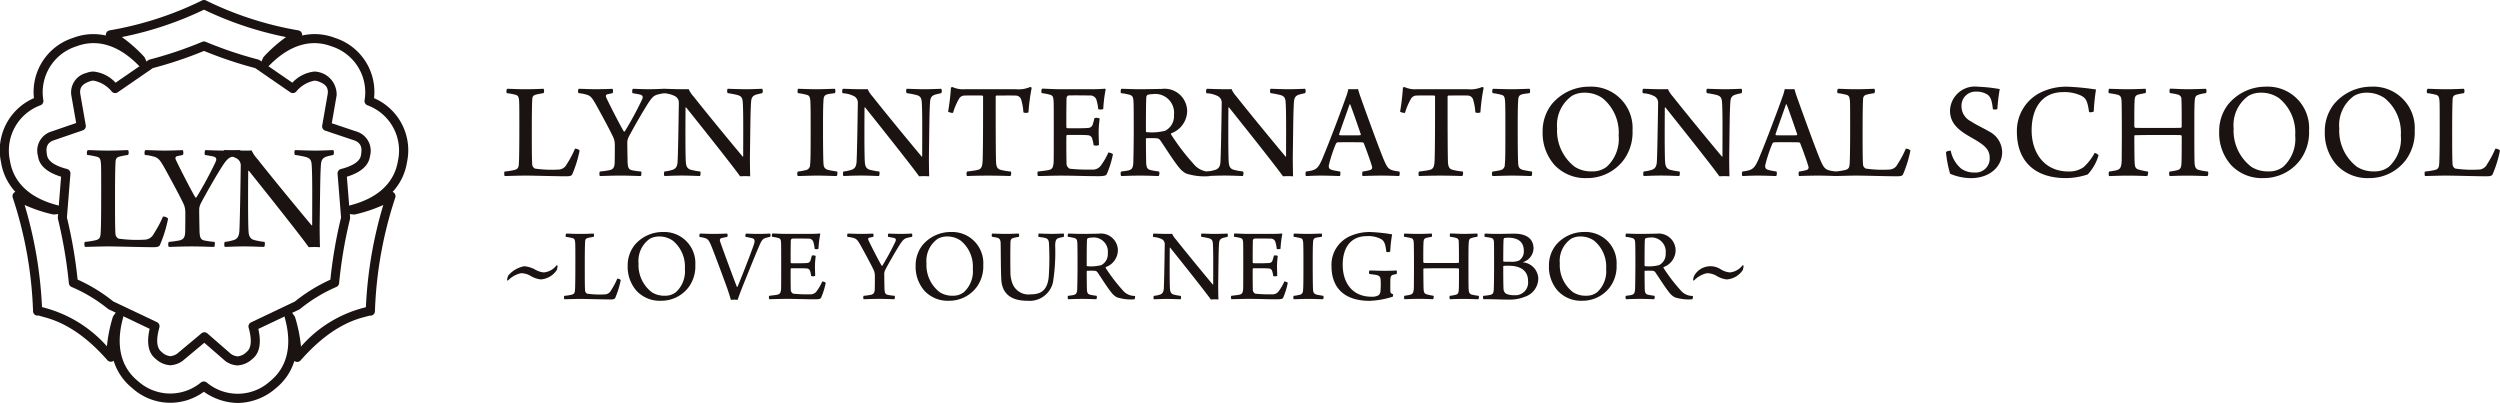 <svg xmlns="http://www.w3.org/2000/svg" xmlns:xlink="http://www.w3.org/1999/xlink" width="240" height="38.686" viewBox="0 0 240 38.686">
  <defs>
    <clipPath id="clip-path">
      <rect id="Rectangle_216" data-name="Rectangle 216" width="240" height="38.686" fill="none"/>
    </clipPath>
  </defs>
  <g id="Group_197" data-name="Group 197" transform="translate(0 0)">
    <g id="Group_196" data-name="Group 196" transform="translate(0 0)" clip-path="url(#clip-path)">
      <path id="Path_597" data-name="Path 597" d="M22.833,38.686a5.8,5.8,0,0,1-3.263-1.078,5.441,5.441,0,0,1-6.885-.36,5.4,5.4,0,0,1-1.775-2.617.439.439,0,0,1-.6-.053c-2.846-3.251-5.195-3.9-6.2-4.171-.16-.043-.291-.079-.4-.118a.435.435,0,0,1-.537-.422,38.651,38.651,0,0,0-1.951-10.9.437.437,0,0,1,.134-.475.422.422,0,0,1,.122-.072A5.41,5.41,0,0,1,.1,15.577,5.453,5.453,0,0,1,3.258,9.422,5.444,5.444,0,0,1,7.012,3.639a5.416,5.416,0,0,1,3.155-.229.405.405,0,0,1,0-.14.434.434,0,0,1,.344-.353A32.48,32.48,0,0,0,19.368.057a.434.434,0,0,1,.43,0,32.48,32.48,0,0,0,8.855,2.86A.434.434,0,0,1,29,3.269a.405.405,0,0,1,0,.14,5.416,5.416,0,0,1,3.155.229,5.441,5.441,0,0,1,3.754,5.784,5.451,5.451,0,0,1,3.161,6.155,5.41,5.41,0,0,1-1.38,2.847.408.408,0,0,1,.122.072.437.437,0,0,1,.134.475,38.651,38.651,0,0,0-1.951,10.9.435.435,0,0,1-.517.426c-.1.033-.214.063-.354.1-1,.263-3.352.878-6.264,4.2a.439.439,0,0,1-.6.053,5.4,5.4,0,0,1-1.775,2.617,5.684,5.684,0,0,1-3.649,1.419m-3.261-2.061a.432.432,0,0,1,.286.108,4.629,4.629,0,0,0,6.073-.14c1.659-1.354,2.145-3.466,1.4-6.107a.436.436,0,0,1,.776-.368l.163.231a.4.4,0,0,1,.059.118,14.134,14.134,0,0,1,.565,2.8,12,12,0,0,1,6-3.716l.23-.062a40.313,40.313,0,0,1,1.67-9.812,14.184,14.184,0,0,1-2.7.906.447.447,0,0,1-.131.009l-.282-.026a.436.436,0,0,1-.068-.856c2.658-.68,4.244-2.157,4.587-4.27a4.628,4.628,0,0,0-2.916-5.329.435.435,0,0,1-.287-.487,4.625,4.625,0,0,0-3.161-5.17c-2-.761-4.074-.124-5.992,1.837a.436.436,0,0,1-.707-.487l.12-.258a.411.411,0,0,1,.073-.11,14.1,14.1,0,0,1,2.126-1.877A33.176,33.176,0,0,1,19.583.93,33.172,33.172,0,0,1,11.7,3.558a14.054,14.054,0,0,1,2.127,1.877.411.411,0,0,1,.073.11l.12.258a.436.436,0,0,1-.707.487C11.4,4.329,9.324,3.693,7.322,4.453a4.625,4.625,0,0,0-3.161,5.17.437.437,0,0,1-.288.487A4.631,4.631,0,0,0,.957,15.438c.344,2.113,1.93,3.59,4.587,4.27a.436.436,0,0,1-.068.856l-.281.026a.452.452,0,0,1-.133-.009,14.144,14.144,0,0,1-2.7-.906,40.378,40.378,0,0,1,1.669,9.8c.083.026.2.059.306.088a12.179,12.179,0,0,1,5.927,3.681,14.143,14.143,0,0,1,.565-2.8.4.4,0,0,1,.059-.118l.163-.231a.436.436,0,0,1,.776.368c-.74,2.641-.254,4.753,1.4,6.107a4.624,4.624,0,0,0,6.057.152.435.435,0,0,1,.279-.1" transform="translate(0 0)" fill="#1a1311"/>
      <path id="Path_598" data-name="Path 598" d="M22.539,34.767a2.181,2.181,0,0,1-1.186-.419l-2.026-1.759-2.07,1.729a.257.257,0,0,1-.033.025,2.2,2.2,0,0,1-1.171.405,2.255,2.255,0,0,1-1.379-.6c-.271-.221-1.062-.868-.594-2.9l-3.917-1.862a.383.383,0,0,1-.085-.053,14.593,14.593,0,0,0-3.488-2.1.438.438,0,0,1-.266-.36A44.337,44.337,0,0,0,5.278,20.7a.425.425,0,0,1-.012-.138l.313-3.915c-2-.613-2.16-1.621-2.215-1.966a1.92,1.92,0,0,1,1.13-2.318l2.532-.872L6.561,8.837A1.918,1.918,0,0,1,8,6.687a1.918,1.918,0,0,1,.688-.135,3.339,3.339,0,0,1,2.123,1.071l3.137-2.162a.44.44,0,0,1,.136-.062,37.929,37.929,0,0,0,5.04-1.7.433.433,0,0,1,.341,0,37.881,37.881,0,0,0,5.043,1.7.446.446,0,0,1,.135.062l3.137,2.161A3.342,3.342,0,0,1,29.9,6.552,2.2,2.2,0,0,1,32.03,8.846l-.465,2.668,2.512.843a1.932,1.932,0,0,1,1.154,2.325c-.056.346-.221,1.354-2.218,1.967l.313,3.915a.428.428,0,0,1-.011.139,43.649,43.649,0,0,0-1.047,6.168.436.436,0,0,1-.264.36,14.85,14.85,0,0,0-3.486,2.114.47.47,0,0,1-.086.053l-3.919,1.863c.467,2.035-.325,2.682-.594,2.9a2.258,2.258,0,0,1-1.38.6M19.332,31.58a.436.436,0,0,1,.286.106l2.276,1.98a1.325,1.325,0,0,0,.645.229,1.418,1.418,0,0,0,.829-.406c.176-.143.711-.58.215-2.349a.437.437,0,0,1,.233-.512l4.2-1.995a15.86,15.86,0,0,1,3.413-2.1,44.533,44.533,0,0,1,1.027-5.967l-.336-4.2a.436.436,0,0,1,.326-.457c1.78-.455,1.891-1.136,1.927-1.36.086-.532.11-1.076-.6-1.372l-2.838-.951a.436.436,0,0,1-.29-.488l.527-3.024c.108-.763-.379-1.016-.887-1.209a1.068,1.068,0,0,0-.38-.077A2.969,2.969,0,0,0,28.14,8.489a.437.437,0,0,1-.558.054l-3.37-2.322A38.937,38.937,0,0,1,19.3,4.572a38.975,38.975,0,0,1-4.914,1.649l-3.37,2.322a.436.436,0,0,1-.558-.054A2.971,2.971,0,0,0,8.689,7.423,1.067,1.067,0,0,0,8.31,7.5c-.507.193-.994.444-.889,1.2l.526,3.009a.437.437,0,0,1-.288.487L4.8,13.18c-.69.287-.665.832-.578,1.365.037.224.147.905,1.927,1.36a.436.436,0,0,1,.326.457l-.336,4.2a45.243,45.243,0,0,1,1.026,5.961,15.611,15.611,0,0,1,3.416,2.093l4.2,1.994a.438.438,0,0,1,.233.512c-.5,1.768.039,2.2.215,2.348a1.413,1.413,0,0,0,.828.407,1.348,1.348,0,0,0,.662-.241l2.338-1.955a.435.435,0,0,1,.279-.1" transform="translate(0.286 0.317)" fill="#1a1311"/>
      <path id="Path_599" data-name="Path 599" d="M7.768,13.263c.449,0,.956.046,1.972.046,1.06,0,1.6-.046,1.912-.046a.5.5,0,0,1,0,.463c-.389.06-.6.1-.792.15-.374.089-.4.284-.418.582-.029.553-.045,1.733-.045,3.181,0,1.987,0,3.077.045,3.705a.533.533,0,0,0,.3.418,12.534,12.534,0,0,0,2.464.1,1.01,1.01,0,0,0,.912-.568A10.508,10.508,0,0,0,15,19.642a.663.663,0,0,1,.493.193A12.376,12.376,0,0,1,14.7,22.39c-.06.12-.209.194-.627.194-1,0-3.555-.075-4.332-.075-.732,0-1.942.045-2.225.045-.075-.045-.075-.432-.015-.478a7.523,7.523,0,0,0,1.045-.164c.359-.089.434-.268.463-.582.046-.4.06-2.151.06-3.734s0-2.479-.014-2.867c-.03-.6-.09-.778-.493-.852a6.818,6.818,0,0,0-.837-.15.556.556,0,0,1,.045-.463" transform="translate(0.645 1.147)" fill="#1a1311"/>
      <path id="Path_600" data-name="Path 600" d="M12.835,13.263c.359,0,1.21.046,1.868.046.507,0,1.539-.03,1.732-.046a.5.5,0,0,1,.015.463l-.553.12c-.193.06-.193.21-.1.389.389.837,1.539,3.062,1.853,3.57a.134.134,0,0,0,.1,0,37.782,37.782,0,0,0,1.837-3.391c.12-.269.12-.478-.284-.553l-.732-.135c-.059-.075-.029-.432.046-.463.463.015,1.15.046,1.687.046.748,0,1.12-.03,1.613-.046.089.015.089.418.03.463-.21.046-.419.075-.643.135-.448.1-.657.314-1.075.956-.643,1-1.718,2.9-2.076,3.6a1.421,1.421,0,0,0-.135.524c0,.552.015,1.254.029,2.017.015.671.09.9.478.985a8.918,8.918,0,0,0,.971.134c.045.061.029.434-.045.478-.389,0-1.21-.045-2.122-.045-1.12,0-1.837.045-2.24.045a.66.66,0,0,1,0-.478,9.973,9.973,0,0,0,1.06-.149c.4-.1.508-.343.524-.821.014-.732.014-1.2.014-1.853a2.251,2.251,0,0,0-.12-.717c-.314-.7-1.2-2.331-1.807-3.436-.553-1-.688-1.12-1.255-1.255a4.568,4.568,0,0,0-.7-.12.559.559,0,0,1,.029-.463" transform="translate(1.105 1.147)" fill="#1a1311"/>
      <path id="Path_601" data-name="Path 601" d="M19.806,13.263c.388,0,1.151.046,1.972.046.284,0,.567,0,.673-.015a3.009,3.009,0,0,0,.537.806c1.494,1.9,4.482,5.512,5.228,6.393.015.015.03,0,.045-.029,0-2.062.03-4.646-.045-5.752-.029-.448-.12-.671-.582-.791a9.122,9.122,0,0,0-1.031-.194.559.559,0,0,1,0-.463c.389,0,1.076.046,2.062.046.507,0,1.434-.046,1.628-.046a.5.5,0,0,1,0,.463c-.268.06-.478.1-.671.165-.4.134-.493.388-.524.806-.075,1.15-.075,2.763-.12,5.826,0,.7.015,1.568.03,2.061a8.46,8.46,0,0,0-1.076,0c-.806-1.15-4.78-6.125-5.736-7.32-.03-.029-.075-.014-.075,0-.015,1.554-.029,4.93.03,5.781.029.552.209.777.612.866a6.488,6.488,0,0,0,.927.164.664.664,0,0,1-.03.478c-.389,0-1.06-.045-1.927-.045-.955,0-1.539.045-1.867.045a.66.66,0,0,1,0-.478,4.359,4.359,0,0,0,.821-.164c.343-.1.538-.3.582-.837.046-.806.09-3.151.135-6.289a.774.774,0,0,0-.434-.746,2.866,2.866,0,0,0-1.194-.3.589.589,0,0,1,.029-.478" transform="translate(1.708 1.147)" fill="#1a1311"/>
      <path id="Path_602" data-name="Path 602" d="M44.83,7.847c.4,0,.862.04,1.778.04.955,0,1.44-.04,1.723-.04a.462.462,0,0,1,0,.417c-.351.054-.539.095-.714.135-.337.08-.364.255-.377.525-.027.5-.04,1.561-.04,2.867,0,1.791,0,2.774.04,3.339a.479.479,0,0,0,.269.377,11.321,11.321,0,0,0,2.221.095.912.912,0,0,0,.821-.512,9.537,9.537,0,0,0,.794-1.494.6.6,0,0,1,.444.175,11.214,11.214,0,0,1-.714,2.3c-.053.108-.188.175-.565.175-.9,0-3.2-.067-3.9-.067-.661,0-1.75.041-2.006.041-.067-.041-.067-.391-.014-.431a6.917,6.917,0,0,0,.943-.148c.323-.08.39-.242.416-.526.04-.363.054-1.938.054-3.365s0-2.235-.014-2.585c-.026-.538-.08-.7-.443-.767a5.9,5.9,0,0,0-.754-.135.5.5,0,0,1,.04-.417" transform="translate(3.854 0.678)" fill="#1a1311"/>
      <path id="Path_603" data-name="Path 603" d="M51.134,7.847c.323,0,1.09.04,1.683.04.457,0,1.386-.027,1.561-.04a.455.455,0,0,1,.013.417l-.5.108c-.175.054-.175.189-.095.35.35.754,1.386,2.76,1.669,3.218a.119.119,0,0,0,.095,0,33.976,33.976,0,0,0,1.656-3.056c.108-.242.108-.43-.255-.5l-.66-.122c-.054-.067-.027-.39.04-.417.417.013,1.037.04,1.521.04.673,0,1.009-.027,1.454-.04.08.013.08.377.027.417-.189.04-.377.067-.579.122-.4.093-.592.282-.969.862-.579.9-1.548,2.611-1.871,3.243a1.29,1.29,0,0,0-.122.472c0,.5.014,1.131.027,1.818.013.605.08.807.431.889a8.2,8.2,0,0,0,.875.121c.04.054.027.39-.04.431-.35,0-1.091-.041-1.912-.041-1.009,0-1.656.041-2.019.041a.591.591,0,0,1,0-.431,8.809,8.809,0,0,0,.955-.135c.364-.093.459-.31.472-.74.013-.661.013-1.077.013-1.67A2.025,2.025,0,0,0,54.5,12.6c-.282-.632-1.077-2.1-1.629-3.1-.5-.9-.619-1.009-1.13-1.131a4.093,4.093,0,0,0-.633-.108.5.5,0,0,1,.027-.417" transform="translate(4.419 0.678)" fill="#1a1311"/>
      <path id="Path_604" data-name="Path 604" d="M58.657,7.847c.35,0,1.037.04,1.778.04.255,0,.511,0,.605-.013a2.757,2.757,0,0,0,.485.727c1.346,1.71,4.039,4.968,4.712,5.762.013.013.026,0,.04-.027,0-1.858.027-4.186-.04-5.183-.027-.4-.109-.606-.525-.714a8.463,8.463,0,0,0-.929-.175.5.5,0,0,1,0-.417c.349,0,.969.04,1.857.04.459,0,1.293-.04,1.468-.04a.456.456,0,0,1,0,.417c-.242.054-.431.095-.606.149-.363.121-.444.349-.47.726-.067,1.038-.067,2.49-.109,5.25,0,.633.014,1.414.027,1.858a8.012,8.012,0,0,0-.969,0c-.727-1.037-4.308-5.519-5.17-6.6-.026-.027-.067-.013-.067,0-.013,1.4-.026,4.443.027,5.21.027.5.189.7.552.781a5.934,5.934,0,0,0,.836.148.6.6,0,0,1-.027.431c-.35,0-.956-.041-1.737-.041-.862,0-1.386.041-1.682.041a.591.591,0,0,1,0-.431,3.966,3.966,0,0,0,.74-.148c.31-.095.485-.269.525-.754.04-.727.081-2.84.122-5.667a.7.7,0,0,0-.391-.674,2.594,2.594,0,0,0-1.077-.269.537.537,0,0,1,.027-.43" transform="translate(5.069 0.678)" fill="#1a1311"/>
      <path id="Path_605" data-name="Path 605" d="M70.519,7.847c.283,0,1.09.04,1.776.04.714,0,1.428-.04,1.765-.04a.5.5,0,0,1,0,.417c-.31.04-.553.067-.714.108-.323.095-.377.256-.39.674-.04.565-.04,1.642-.04,2.827,0,1.3.013,2.584.04,3.055.013.4.08.606.483.714.189.04.486.095.836.148a.544.544,0,0,1-.041.431c-.309,0-1.13-.041-1.817-.041-.781,0-1.548.041-1.925.041a.486.486,0,0,1,0-.431,4.991,4.991,0,0,0,.7-.121.525.525,0,0,0,.483-.566c.054-.39.054-1.574.054-3.487,0-1.117,0-1.951-.027-2.585-.04-.35-.067-.538-.35-.605a5.676,5.676,0,0,0-.847-.162.558.558,0,0,1,.013-.417" transform="translate(6.094 0.678)" fill="#1a1311"/>
      <path id="Path_606" data-name="Path 606" d="M74.472,7.847c.35,0,1.037.04,1.778.04.255,0,.511,0,.605-.013a2.757,2.757,0,0,0,.485.727c1.346,1.71,4.039,4.968,4.712,5.762.013.013.026,0,.04-.027,0-1.858.027-4.186-.04-5.183-.027-.4-.109-.606-.525-.714a8.463,8.463,0,0,0-.929-.175.5.5,0,0,1,0-.417c.35,0,.969.04,1.858.04.457,0,1.292-.04,1.467-.04a.456.456,0,0,1,0,.417c-.242.054-.431.095-.605.149-.364.121-.445.349-.472.726-.067,1.038-.067,2.49-.109,5.25,0,.633.014,1.414.027,1.858a8.012,8.012,0,0,0-.969,0c-.727-1.037-4.308-5.519-5.17-6.6-.026-.027-.067-.013-.067,0-.013,1.4-.026,4.443.027,5.21.027.5.189.7.552.781a5.934,5.934,0,0,0,.836.148.6.6,0,0,1-.027.431c-.35,0-.956-.041-1.736-.041-.862,0-1.387.041-1.683.041a.591.591,0,0,1,0-.431,3.966,3.966,0,0,0,.74-.148c.31-.095.485-.269.525-.754.04-.727.081-2.84.122-5.667a.7.7,0,0,0-.391-.674,2.594,2.594,0,0,0-1.077-.269.537.537,0,0,1,.027-.43" transform="translate(6.438 0.678)" fill="#1a1311"/>
      <path id="Path_607" data-name="Path 607" d="M89.752,16.235c-.39-.013-1.2-.04-2.1-.04-1.05,0-1.736.027-2.073.04a.588.588,0,0,1,0-.43c.417-.054.767-.095.982-.149.431-.08.5-.35.526-.982.04-1.184.04-3.81.04-6.058,0-.053-.04-.108-.08-.108-.229-.014-1.131-.014-1.7,0a.623.623,0,0,0-.565.377,6.11,6.11,0,0,0-.538,1.279c-.067.04-.459-.053-.472-.121a21.346,21.346,0,0,0,.269-2.289c0-.027.148-.08.175-.053a2.353,2.353,0,0,0,1.1.2H90.3a2.729,2.729,0,0,0,1.346-.216.226.226,0,0,1,.148.081,19.016,19.016,0,0,0-.31,2.356.606.606,0,0,1-.485,0A5.454,5.454,0,0,0,90.788,8.9a.553.553,0,0,0-.525-.391c-.674-.014-1.535,0-1.858,0a.12.12,0,0,0-.067.108c0,1.993,0,5.681.04,6.368.04.39.135.578.457.66a6.612,6.612,0,0,0,.969.162.528.528,0,0,1-.053.43" transform="translate(7.248 0.665)" fill="#1a1311"/>
      <path id="Path_608" data-name="Path 608" d="M92.1,7.834c.35,0,1.1.055,1.872.055h2.665c.511,0,1.211-.014,1.521-.055.013.014.053.055.053.083a13.122,13.122,0,0,0-.228,1.871A.662.662,0,0,1,97.5,9.8a4.058,4.058,0,0,0-.148-.807.608.608,0,0,0-.661-.5c-.242-.012-1.911-.026-2.059,0-.109.015-.176.189-.176.271-.013.808-.026,2.072-.013,2.774,0,.026.027.093.067.093.592.013,1.548.013,2.047-.026a.474.474,0,0,0,.43-.392,4.764,4.764,0,0,0,.148-.551.7.7,0,0,1,.5.039c-.027.282-.095.809-.095,1.293s.027.888.027,1.253a.674.674,0,0,1-.512.014,2.83,2.83,0,0,0-.122-.58.45.45,0,0,0-.43-.377c-.418-.039-1.454-.026-1.993-.026-.027,0-.067.067-.067.108-.013.714,0,2,.013,2.624a.544.544,0,0,0,.324.513,16.65,16.65,0,0,0,2.086.079.964.964,0,0,0,.942-.469,5.675,5.675,0,0,0,.661-1.172.879.879,0,0,1,.444.163,9.2,9.2,0,0,1-.579,1.883c-.067.149-.162.229-.834.229-1.226,0-2.316-.053-3.581-.053-.889,0-1.656.039-2.208.039a.594.594,0,0,1-.014-.43c.431-.053.821-.095,1.064-.148.337-.08.417-.256.457-.726.014-.244.014-1.7.014-3.205,0-1.211,0-2.4-.014-2.638-.026-.47-.08-.592-.4-.673a4.564,4.564,0,0,0-.74-.136.488.488,0,0,1,.026-.431" transform="translate(7.93 0.677)" fill="#1a1311"/>
      <path id="Path_609" data-name="Path 609" d="M99.088,7.847c.31,0,1.171.04,1.588.04,1.037,0,1.763-.027,2.275-.027a2.165,2.165,0,0,1,2.45,2.087,2.305,2.305,0,0,1-1.521,2.168.112.112,0,0,0-.027.108,21.34,21.34,0,0,0,2.168,2.84,1.965,1.965,0,0,0,1.575.74c.04.054,0,.4-.081.431a5.779,5.779,0,0,1-2.221-.256,2.126,2.126,0,0,1-.66-.565c-.512-.605-1.306-1.884-1.818-2.625a.419.419,0,0,0-.337-.188c-.188-.027-.781-.014-.969-.014-.027,0-.067.054-.067.067,0,.741.014,1.966.027,2.383.04.418.135.552.457.619.216.054.444.081.781.135a.5.5,0,0,1-.04.431c-.269,0-.889-.04-1.845-.04-.889,0-1.481.04-1.75.04a.449.449,0,0,1-.013-.431c.3-.04.526-.067.7-.108.324-.08.444-.228.472-.741.013-.3.04-2.086.04-2.84,0-1.521,0-2.705-.027-3.082s-.093-.539-.443-.619a5.057,5.057,0,0,0-.754-.135c-.054-.067-.027-.39.04-.417m2.49.592a.358.358,0,0,0-.095.189c-.04.47-.04,2.3-.04,3.3a.087.087,0,0,0,.067.081,5.231,5.231,0,0,0,1.778-.135,1.565,1.565,0,0,0,.847-1.508,1.808,1.808,0,0,0-2.073-2.006,1.347,1.347,0,0,0-.485.08" transform="translate(8.566 0.678)" fill="#1a1311"/>
      <path id="Path_610" data-name="Path 610" d="M106.623,7.847c.35,0,1.037.04,1.778.04.255,0,.511,0,.605-.013a2.757,2.757,0,0,0,.485.727c1.346,1.71,4.039,4.968,4.712,5.762.013.013.026,0,.04-.027,0-1.858.027-4.186-.04-5.183-.027-.4-.109-.606-.525-.714a8.463,8.463,0,0,0-.929-.175.5.5,0,0,1,0-.417c.349,0,.969.04,1.857.04.459,0,1.293-.04,1.468-.04a.456.456,0,0,1,0,.417c-.242.054-.431.095-.606.149-.363.121-.444.349-.47.726-.067,1.038-.067,2.49-.109,5.25,0,.633.014,1.414.027,1.858a8.012,8.012,0,0,0-.969,0c-.727-1.037-4.308-5.519-5.17-6.6-.026-.027-.067-.013-.067,0-.013,1.4-.026,4.443.027,5.21.027.5.189.7.552.781a5.935,5.935,0,0,0,.836.148.6.6,0,0,1-.027.431c-.35,0-.956-.041-1.737-.041-.862,0-1.386.041-1.682.041a.591.591,0,0,1,0-.431,3.966,3.966,0,0,0,.74-.148c.31-.095.485-.269.525-.754.04-.727.081-2.84.122-5.667a.7.7,0,0,0-.391-.674,2.594,2.594,0,0,0-1.077-.269.537.537,0,0,1,.027-.43" transform="translate(9.219 0.678)" fill="#1a1311"/>
      <path id="Path_611" data-name="Path 611" d="M116.986,14.508c.66-1.548,1.938-4.968,2.235-5.829a4.918,4.918,0,0,0,.241-.807c.054,0,.216.013.459.013.282,0,.43-.013.47-.013.067.215.135.472.229.727.269.767,1.763,4.914,2.248,6.058.4.928.512,1,1.5,1.13a.6.6,0,0,1-.027.431c-.351-.013-1.023-.04-1.683-.04-.713,0-1.548.027-1.831.04a.681.681,0,0,1,0-.431,5.351,5.351,0,0,0,.74-.148.259.259,0,0,0,.162-.35c-.162-.566-.552-1.629-.78-2.208a.163.163,0,0,0-.122-.095c-.215-.013-.74-.013-1.306-.013-.862,0-.956,0-1.1.013-.053,0-.134.095-.148.122a13.317,13.317,0,0,0-.687,2.086c-.013.242.013.377.431.472.161.04.417.08.658.121a.6.6,0,0,1-.026.431c-.269,0-.969-.04-1.778-.04s-1.225.04-1.481.04a.6.6,0,0,1,0-.431c.97-.135,1.145-.228,1.6-1.279m2.585-5.156c-.229.674-.754,2.113-1,2.853a.089.089,0,0,0,.053.095c.135.014.606.014,1.078.014.323,0,.74,0,.888-.014.041,0,.081-.067.054-.121-.269-.781-.781-2.275-1.009-2.841a.047.047,0,0,0-.067.014" transform="translate(9.979 0.681)" fill="#1a1311"/>
      <path id="Path_612" data-name="Path 612" d="M129.687,16.235c-.39-.013-1.2-.04-2.1-.04-1.05,0-1.736.027-2.073.04a.588.588,0,0,1,0-.43c.417-.054.767-.095.982-.149.431-.08.5-.35.526-.982.04-1.184.04-3.81.04-6.058,0-.053-.04-.108-.08-.108-.229-.014-1.131-.014-1.7,0a.623.623,0,0,0-.565.377,6.11,6.11,0,0,0-.538,1.279c-.067.04-.458-.053-.472-.121a21.344,21.344,0,0,0,.269-2.289c0-.027.148-.08.175-.053a2.353,2.353,0,0,0,1.1.2h4.981a2.729,2.729,0,0,0,1.346-.216.226.226,0,0,1,.148.081,19.018,19.018,0,0,0-.31,2.356.606.606,0,0,1-.485,0,5.454,5.454,0,0,0-.215-1.225.553.553,0,0,0-.525-.391c-.674-.014-1.535,0-1.858,0a.12.12,0,0,0-.067.108c0,1.993,0,5.681.04,6.368.04.39.135.578.457.66a6.612,6.612,0,0,0,.969.162.528.528,0,0,1-.053.43" transform="translate(10.703 0.665)" fill="#1a1311"/>
      <path id="Path_613" data-name="Path 613" d="M131.9,7.847c.282,0,1.09.04,1.778.04.713,0,1.427-.04,1.763-.04a.508.508,0,0,1,0,.417c-.31.04-.553.067-.714.108-.323.095-.377.256-.39.674-.04.565-.04,1.642-.04,2.827,0,1.3.013,2.584.04,3.055.013.4.08.606.484.714.189.04.486.095.836.148a.548.548,0,0,1-.04.431c-.31,0-1.131-.041-1.818-.041-.781,0-1.548.041-1.925.041a.485.485,0,0,1,0-.431,4.992,4.992,0,0,0,.7-.121.525.525,0,0,0,.484-.566c.054-.39.054-1.574.054-3.487,0-1.117,0-1.951-.027-2.585-.04-.35-.067-.538-.35-.605a5.677,5.677,0,0,0-.847-.162.553.553,0,0,1,.013-.417" transform="translate(11.404 0.678)" fill="#1a1311"/>
      <path id="Path_614" data-name="Path 614" d="M137.473,15.214a4.618,4.618,0,0,1-1.171-3.245,4.172,4.172,0,0,1,.862-2.611,4.661,4.661,0,0,1,3.621-1.7,3.971,3.971,0,0,1,4.146,4.2,4.484,4.484,0,0,1-.834,2.814,4.366,4.366,0,0,1-3.554,1.763,4.048,4.048,0,0,1-3.069-1.224m4.995.121a3.628,3.628,0,0,0,1.131-2.988,4.262,4.262,0,0,0-1.548-3.581,2.963,2.963,0,0,0-1.75-.526,2.372,2.372,0,0,0-1.184.3,3.44,3.44,0,0,0-1.427,3.124,4.353,4.353,0,0,0,1.709,3.7,2.952,2.952,0,0,0,1.656.43,2.176,2.176,0,0,0,1.414-.457" transform="translate(11.792 0.662)" fill="#1a1311"/>
      <path id="Path_615" data-name="Path 615" d="M145.181,7.847c.35,0,1.037.04,1.778.04.255,0,.511,0,.605-.013a2.757,2.757,0,0,0,.485.727c1.346,1.71,4.039,4.968,4.712,5.762.013.013.026,0,.04-.027,0-1.858.027-4.186-.04-5.183-.027-.4-.109-.606-.525-.714a8.464,8.464,0,0,0-.929-.175.5.5,0,0,1,0-.417c.349,0,.969.04,1.857.04.459,0,1.293-.04,1.468-.04a.456.456,0,0,1,0,.417c-.242.054-.431.095-.606.149-.363.121-.444.349-.47.726-.067,1.038-.067,2.49-.109,5.25,0,.633.014,1.414.027,1.858a8.013,8.013,0,0,0-.969,0c-.727-1.037-4.308-5.519-5.17-6.6-.026-.027-.067-.013-.067,0-.013,1.4-.026,4.443.027,5.21.027.5.189.7.552.781a5.934,5.934,0,0,0,.836.148.6.6,0,0,1-.027.431c-.35,0-.956-.041-1.737-.041-.862,0-1.386.041-1.682.041a.591.591,0,0,1,0-.431,3.966,3.966,0,0,0,.74-.148c.31-.095.485-.269.525-.754.04-.727.081-2.84.122-5.667a.7.7,0,0,0-.391-.674,2.594,2.594,0,0,0-1.077-.269.537.537,0,0,1,.027-.43" transform="translate(12.555 0.678)" fill="#1a1311"/>
      <path id="Path_616" data-name="Path 616" d="M155.545,14.508c.66-1.548,1.938-4.968,2.235-5.829a4.915,4.915,0,0,0,.241-.807c.054,0,.216.013.459.013.282,0,.43-.013.47-.013.067.215.135.472.229.727.269.767,1.763,4.914,2.248,6.058.4.928.512,1,1.5,1.13a.6.6,0,0,1-.027.431c-.351-.013-1.023-.04-1.683-.04-.713,0-1.548.027-1.831.04a.681.681,0,0,1,0-.431,5.351,5.351,0,0,0,.74-.148.259.259,0,0,0,.162-.35c-.162-.566-.552-1.629-.78-2.208a.163.163,0,0,0-.122-.095c-.215-.013-.74-.013-1.306-.013-.862,0-.956,0-1.1.013-.053,0-.134.095-.148.122a13.315,13.315,0,0,0-.687,2.086c-.013.242.013.377.431.472.161.04.417.08.658.121a.6.6,0,0,1-.026.431c-.269,0-.969-.04-1.778-.04s-1.225.04-1.481.04a.6.6,0,0,1,0-.431c.97-.135,1.145-.228,1.6-1.279m2.585-5.156c-.229.674-.754,2.113-1,2.853a.089.089,0,0,0,.053.095c.135.014.606.014,1.078.014.323,0,.74,0,.888-.014.041,0,.082-.067.054-.121-.269-.781-.781-2.275-1.009-2.841a.047.047,0,0,0-.067.014" transform="translate(13.315 0.681)" fill="#1a1311"/>
      <path id="Path_617" data-name="Path 617" d="M162.414,7.847c.4,0,.862.04,1.778.04.955,0,1.44-.04,1.723-.04a.456.456,0,0,1,0,.417c-.351.054-.539.095-.714.135-.337.08-.364.255-.377.525-.027.5-.04,1.561-.04,2.867,0,1.791,0,2.774.04,3.339a.479.479,0,0,0,.269.377,11.321,11.321,0,0,0,2.221.095.912.912,0,0,0,.821-.512,9.539,9.539,0,0,0,.794-1.494.6.6,0,0,1,.444.175,11.215,11.215,0,0,1-.714,2.3c-.053.108-.188.175-.565.175-.9,0-3.2-.067-3.9-.067-.661,0-1.75.041-2.006.041-.067-.041-.067-.391-.014-.431a6.917,6.917,0,0,0,.943-.148c.323-.08.389-.242.416-.526.04-.363.054-1.938.054-3.365s0-2.235-.014-2.585c-.026-.538-.08-.7-.443-.767a5.939,5.939,0,0,0-.754-.135.5.5,0,0,1,.04-.417" transform="translate(14.027 0.678)" fill="#1a1311"/>
      <path id="Path_618" data-name="Path 618" d="M173.389,15.523a2.186,2.186,0,0,0,1.319.377,1.341,1.341,0,0,0,1.427-1.4c0-.862-.538-1.266-1.776-1.966s-2.033-1.36-2.033-2.585A2.388,2.388,0,0,1,175,7.661a15.424,15.424,0,0,1,2.1.229,18.291,18.291,0,0,0-.229,1.911c-.04.067-.39.067-.43.014-.081-.781-.2-1.171-.526-1.4a1.983,1.983,0,0,0-1.1-.282,1.342,1.342,0,0,0-1.386,1.359,1.613,1.613,0,0,0,.916,1.5c.538.363,1.252.673,1.709.955a2.263,2.263,0,0,1,1.279,1.993c0,1.306-1.09,2.5-3.028,2.5a5.29,5.29,0,0,1-1.965-.418,10.627,10.627,0,0,1-.4-2.059c.027-.108.39-.188.457-.148a3.019,3.019,0,0,0,1,1.709" transform="translate(14.875 0.662)" fill="#1a1311"/>
      <path id="Path_619" data-name="Path 619" d="M184.291,8.482a3.838,3.838,0,0,0-1.656-.3c-1.938,0-3.015,1.44-3.015,3.689,0,2.046,1.144,3.93,3.554,3.93a2.363,2.363,0,0,0,1.454-.43,5.161,5.161,0,0,0,1.037-1.346.541.541,0,0,1,.377.228,4.579,4.579,0,0,1-1.037,1.831,6.765,6.765,0,0,1-2.1.351c-3.015,0-4.7-1.656-4.7-4.443A4.1,4.1,0,0,1,180.36,8.28a5.589,5.589,0,0,1,2.733-.619,25.074,25.074,0,0,1,2.707.269,18.677,18.677,0,0,0-.216,2.1c-.053.081-.456.122-.456.04-.149-1.077-.311-1.346-.836-1.588" transform="translate(15.417 0.662)" fill="#1a1311"/>
      <path id="Path_620" data-name="Path 620" d="M186.354,7.848c.31,0,.969.04,1.763.04.942,0,1.373-.04,1.736-.04.054.067.054.377-.013.417-.255.04-.525.095-.674.135-.268.08-.35.2-.363.619-.027.485-.027,1.091-.027,2.436.013.054.04.122.08.135.108.014.377.014,2.249.014,1.561,0,2.006,0,2.126-.014a.1.1,0,0,0,.095-.095c0-.7,0-2.139-.027-2.638a.431.431,0,0,0-.268-.43,4,4,0,0,0-.821-.162c-.081-.054-.067-.364,0-.431.323,0,1.022.054,1.736.054.673,0,1.507-.04,1.71-.04a.456.456,0,0,1,0,.417,3.34,3.34,0,0,0-.714.149c-.31.093-.35.255-.377.726s-.027,1.2-.027,2.787c0,1.171,0,2.639.027,3.1.04.377.135.525.39.606a6.888,6.888,0,0,0,.889.161c.053.054.04.39-.053.431-.391,0-1.172-.041-1.885-.041s-1.387.027-1.736.041a.536.536,0,0,1-.014-.431,5.565,5.565,0,0,0,.794-.148c.242-.08.323-.215.35-.606s.027-1.8.027-2.652a.131.131,0,0,0-.108-.093c-.256-.014-1.387-.014-2.127-.014-1.05,0-2.14.014-2.261.027-.027,0-.054.053-.054.067,0,.741.013,2.248.027,2.517.027.472.08.632.444.727a7.4,7.4,0,0,0,.834.175c.053.054-.014.39-.067.431-.215,0-.876-.041-1.818-.041-.862,0-1.574.041-1.844.041a.591.591,0,0,1,0-.431c.323-.053.539-.08.74-.135.377-.108.444-.337.472-.955,0-.459.013-1.562.013-2.733,0-1.307-.013-2.707-.026-2.936-.027-.39-.095-.538-.377-.618a8.294,8.294,0,0,0-.836-.149c-.067-.054-.04-.364.014-.417" transform="translate(16.118 0.677)" fill="#1a1311"/>
      <path id="Path_621" data-name="Path 621" d="M197.249,15.214a4.618,4.618,0,0,1-1.171-3.245,4.172,4.172,0,0,1,.862-2.611,4.661,4.661,0,0,1,3.621-1.7,3.971,3.971,0,0,1,4.146,4.2,4.484,4.484,0,0,1-.834,2.814,4.368,4.368,0,0,1-3.554,1.763,4.048,4.048,0,0,1-3.069-1.224m4.995.121a3.628,3.628,0,0,0,1.131-2.988,4.262,4.262,0,0,0-1.548-3.581,2.963,2.963,0,0,0-1.75-.526,2.372,2.372,0,0,0-1.184.3,3.44,3.44,0,0,0-1.427,3.124,4.354,4.354,0,0,0,1.709,3.7,2.952,2.952,0,0,0,1.656.43,2.177,2.177,0,0,0,1.414-.457" transform="translate(16.963 0.662)" fill="#1a1311"/>
      <path id="Path_622" data-name="Path 622" d="M206.583,15.214a4.614,4.614,0,0,1-1.172-3.245,4.172,4.172,0,0,1,.862-2.611,4.661,4.661,0,0,1,3.621-1.7,3.972,3.972,0,0,1,4.147,4.2,4.485,4.485,0,0,1-.836,2.814,4.368,4.368,0,0,1-3.554,1.763,4.043,4.043,0,0,1-3.068-1.224m4.995.121a3.631,3.631,0,0,0,1.13-2.988,4.262,4.262,0,0,0-1.548-3.581,2.96,2.96,0,0,0-1.75-.526,2.375,2.375,0,0,0-1.184.3A3.44,3.44,0,0,0,206.8,11.66a4.353,4.353,0,0,0,1.709,3.7,2.952,2.952,0,0,0,1.656.43,2.182,2.182,0,0,0,1.415-.457" transform="translate(17.771 0.662)" fill="#1a1311"/>
      <path id="Path_623" data-name="Path 623" d="M214.506,7.847c.4,0,.862.04,1.778.04.955,0,1.44-.04,1.723-.04a.462.462,0,0,1,0,.417c-.351.054-.539.095-.714.135-.337.08-.364.255-.377.525-.027.5-.04,1.561-.04,2.867,0,1.791,0,2.774.04,3.339a.479.479,0,0,0,.269.377,11.321,11.321,0,0,0,2.221.095.912.912,0,0,0,.821-.512,9.535,9.535,0,0,0,.794-1.494.6.6,0,0,1,.444.175,11.216,11.216,0,0,1-.714,2.3c-.053.108-.188.175-.565.175-.9,0-3.2-.067-3.9-.067-.661,0-1.75.041-2.006.041-.067-.041-.067-.391-.014-.431a6.917,6.917,0,0,0,.943-.148c.323-.08.39-.242.416-.526.04-.363.054-1.938.054-3.365s0-2.235-.014-2.585c-.026-.538-.08-.7-.443-.767a5.9,5.9,0,0,0-.754-.135.5.5,0,0,1,.04-.417" transform="translate(18.533 0.678)" fill="#1a1311"/>
      <path id="Path_624" data-name="Path 624" d="M47.5,23.851a1.947,1.947,0,0,0,.831.273,1.718,1.718,0,0,0,1.215-.678.136.136,0,0,1,.112.03,3.1,3.1,0,0,1-.071.4,2.012,2.012,0,0,1-1.55.921,2.5,2.5,0,0,1-1.054-.385,1.878,1.878,0,0,0-.85-.213,2.451,2.451,0,0,0-1.246.709c-.021.02-.081-.032-.081-.061a1.186,1.186,0,0,1,.122-.436,2.626,2.626,0,0,1,1.53-.881,2.622,2.622,0,0,1,1.043.324" transform="translate(3.876 2.028)" fill="#1a1311"/>
      <path id="Path_625" data-name="Path 625" d="M50.041,20.639c.3,0,.649.03,1.338.03.719,0,1.084-.03,1.3-.03a.341.341,0,0,1,0,.314c-.263.04-.405.071-.537.1-.253.061-.274.193-.284.4-.021.375-.03,1.175-.03,2.157,0,1.348,0,2.087.03,2.513a.362.362,0,0,0,.2.284,8.559,8.559,0,0,0,1.672.071.684.684,0,0,0,.617-.385,7.191,7.191,0,0,0,.6-1.125.449.449,0,0,1,.334.131,8.386,8.386,0,0,1-.537,1.732c-.04.081-.142.131-.425.131-.679,0-2.411-.05-2.938-.05-.5,0-1.317.03-1.509.03-.051-.03-.051-.293-.01-.325a5.159,5.159,0,0,0,.708-.111c.242-.061.293-.183.314-.394.03-.274.04-1.459.04-2.533s0-1.682-.01-1.945c-.021-.405-.061-.527-.335-.578a4.581,4.581,0,0,0-.567-.1.379.379,0,0,1,.03-.314" transform="translate(4.311 1.785)" fill="#1a1311"/>
      <path id="Path_626" data-name="Path 626" d="M56.341,26.181a3.474,3.474,0,0,1-.881-2.44,3.139,3.139,0,0,1,.649-1.966A3.5,3.5,0,0,1,58.833,20.5a2.989,2.989,0,0,1,3.12,3.161,3.37,3.37,0,0,1-.628,2.117A3.287,3.287,0,0,1,58.651,27.1a3.039,3.039,0,0,1-2.31-.922m3.758.091a2.73,2.73,0,0,0,.851-2.249,3.208,3.208,0,0,0-1.165-2.695,2.23,2.23,0,0,0-1.317-.394,1.781,1.781,0,0,0-.891.223,2.588,2.588,0,0,0-1.075,2.35,3.272,3.272,0,0,0,1.288,2.786,2.207,2.207,0,0,0,1.245.324,1.63,1.63,0,0,0,1.064-.344" transform="translate(4.798 1.773)" fill="#1a1311"/>
      <path id="Path_627" data-name="Path 627" d="M61.861,20.639c.243,0,.811.03,1.245.03.618,0,1.217-.03,1.348-.03.061.021.071.284.01.314-.213.05-.405.081-.537.122-.173.04-.192.173-.142.324.294.862,1.419,3.89,1.611,4.356.02.01.05.01.061-.01.263-.618,1.286-3.2,1.58-4.093.122-.385.051-.527-.242-.587-.153-.03-.325-.072-.568-.112a.382.382,0,0,1,.041-.314c.131,0,.556.03,1.235.03.557,0,.831-.03,1.094-.03a.379.379,0,0,1-.011.314,4.109,4.109,0,0,0-.455.112c-.314.111-.4.314-.638.861-.314.719-.953,2.32-1.469,3.585-.253.639-.456,1.176-.557,1.49a3.4,3.4,0,0,0-.649,0c-.111-.386-.253-.851-.445-1.368-.5-1.367-1.1-2.978-1.4-3.727-.233-.578-.344-.75-.658-.841a3.366,3.366,0,0,0-.5-.1c-.041-.05-.021-.3.04-.324" transform="translate(5.346 1.785)" fill="#1a1311"/>
      <path id="Path_628" data-name="Path 628" d="M68.268,20.63c.263,0,.831.04,1.408.04h2.006c.385,0,.912-.01,1.144-.04.011.01.04.04.04.061a10,10,0,0,0-.172,1.408.511.511,0,0,1-.365.01,2.963,2.963,0,0,0-.111-.607.456.456,0,0,0-.5-.375c-.183-.011-1.439-.021-1.55,0-.08.01-.131.141-.131.2-.01.608-.02,1.56-.01,2.087,0,.021.021.071.051.071.445.01,1.165.01,1.54-.021a.355.355,0,0,0,.324-.293,3.541,3.541,0,0,0,.112-.415.511.511,0,0,1,.375.03c-.021.213-.071.607-.071.972s.02.668.02.942a.507.507,0,0,1-.385.01,2.056,2.056,0,0,0-.091-.436.338.338,0,0,0-.325-.284c-.313-.03-1.093-.02-1.5-.02-.021,0-.051.05-.051.08-.01.538,0,1.51.01,1.975a.408.408,0,0,0,.243.385,12.3,12.3,0,0,0,1.57.061.727.727,0,0,0,.709-.354,4.278,4.278,0,0,0,.5-.881.656.656,0,0,1,.334.122,6.808,6.808,0,0,1-.436,1.418c-.05.112-.121.172-.628.172-.921,0-1.742-.04-2.695-.04-.668,0-1.245.03-1.661.03a.45.45,0,0,1-.01-.324c.325-.04.618-.071.8-.112.253-.06.314-.192.344-.547.01-.183.01-1.277.01-2.411,0-.912,0-1.8-.01-1.985-.021-.355-.061-.447-.3-.506a3.4,3.4,0,0,0-.557-.1.367.367,0,0,1,.021-.324" transform="translate(5.878 1.784)" fill="#1a1311"/>
      <path id="Path_629" data-name="Path 629" d="M74.9,20.639c.243,0,.82.03,1.267.03.343,0,1.043-.021,1.175-.03a.344.344,0,0,1,.01.314l-.374.081c-.133.04-.133.141-.072.263.263.567,1.044,2.076,1.256,2.421a.081.081,0,0,0,.071,0,25.482,25.482,0,0,0,1.246-2.3c.081-.183.081-.325-.192-.375l-.5-.091c-.04-.051-.02-.293.03-.314.314.01.78.03,1.145.03.506,0,.759-.021,1.093-.03.062.01.062.284.021.314-.141.03-.284.05-.435.091-.3.071-.447.213-.73.649-.436.678-1.165,1.964-1.408,2.44a.961.961,0,0,0-.091.355c0,.375.011.851.021,1.367.01.456.061.608.324.669a5.983,5.983,0,0,0,.658.09c.03.041.021.294-.03.325-.263,0-.82-.03-1.437-.03-.761,0-1.246.03-1.52.03a.453.453,0,0,1,0-.325,6.341,6.341,0,0,0,.719-.1c.274-.071.344-.233.354-.556.011-.5.011-.811.011-1.256a1.55,1.55,0,0,0-.081-.487c-.213-.476-.811-1.581-1.226-2.331-.375-.678-.466-.759-.851-.85a2.942,2.942,0,0,0-.477-.081.384.384,0,0,1,.021-.314" transform="translate(6.476 1.785)" fill="#1a1311"/>
      <path id="Path_630" data-name="Path 630" d="M81.783,26.181a3.479,3.479,0,0,1-.881-2.44,3.139,3.139,0,0,1,.649-1.966A3.505,3.505,0,0,1,84.276,20.5a2.988,2.988,0,0,1,3.119,3.161,3.37,3.37,0,0,1-.628,2.117A3.286,3.286,0,0,1,84.094,27.1a3.039,3.039,0,0,1-2.311-.922m3.759.091a2.733,2.733,0,0,0,.85-2.249,3.208,3.208,0,0,0-1.165-2.695,2.227,2.227,0,0,0-1.317-.394,1.781,1.781,0,0,0-.891.223,2.588,2.588,0,0,0-1.075,2.35,3.27,3.27,0,0,0,1.289,2.786,2.2,2.2,0,0,0,1.244.324,1.633,1.633,0,0,0,1.065-.344" transform="translate(6.999 1.773)" fill="#1a1311"/>
      <path id="Path_631" data-name="Path 631" d="M87.665,20.639c.181,0,.84.03,1.317.03s.982-.03,1.235-.03c.051.03.051.274.01.314a4.864,4.864,0,0,0-.505.1c-.244.071-.3.193-.3.517-.021,1.053-.01,2.3,0,2.836a3.081,3.081,0,0,0,.162.942,1.654,1.654,0,0,0,1.783,1.125c.809,0,1.65-.233,1.742-1.833a26.889,26.889,0,0,0,.021-2.9c-.01-.486-.1-.628-.456-.7-.141-.03-.3-.051-.547-.081a.441.441,0,0,1,.01-.324c.2,0,.679.03,1.267.03.455,0,.963-.03,1.125-.03.04.03.05.294,0,.324-.152.03-.315.061-.447.1-.293.08-.354.273-.364.739a18.479,18.479,0,0,1-.213,3.525,2.3,2.3,0,0,1-2.482,1.763c-1.631,0-2.331-.75-2.462-1.834-.071-.648-.061-3.251-.08-3.717-.011-.253-.081-.416-.285-.487a4.716,4.716,0,0,0-.536-.1c-.051-.03-.041-.284.01-.314" transform="translate(7.58 1.785)" fill="#1a1311"/>
      <path id="Path_632" data-name="Path 632" d="M94.4,20.639c.233,0,.881.03,1.2.03.78,0,1.328-.021,1.712-.021a1.629,1.629,0,0,1,1.843,1.57A1.734,1.734,0,0,1,98,23.85a.085.085,0,0,0-.021.081,16.266,16.266,0,0,0,1.631,2.137,1.481,1.481,0,0,0,1.185.557c.03.04,0,.3-.061.324a4.358,4.358,0,0,1-1.671-.192,1.614,1.614,0,0,1-.5-.425c-.385-.456-.982-1.419-1.368-1.976a.314.314,0,0,0-.252-.141c-.142-.021-.589-.01-.73-.01-.02,0-.05.04-.05.05,0,.557.01,1.479.02,1.793.03.314.1.416.344.466.162.041.335.061.588.1a.374.374,0,0,1-.03.325c-.2,0-.668-.03-1.387-.03-.669,0-1.115.03-1.317.03a.339.339,0,0,1-.011-.325c.223-.03.4-.05.527-.08.243-.061.335-.173.354-.557.011-.223.03-1.57.03-2.137,0-1.145,0-2.036-.02-2.32s-.071-.405-.335-.466a3.77,3.77,0,0,0-.567-.1c-.04-.051-.02-.294.03-.314m1.874.445a.263.263,0,0,0-.071.141c-.03.355-.03,1.733-.03,2.483a.066.066,0,0,0,.05.061,3.913,3.913,0,0,0,1.337-.1,1.174,1.174,0,0,0,.638-1.134,1.361,1.361,0,0,0-1.56-1.509,1.027,1.027,0,0,0-.364.061" transform="translate(8.162 1.785)" fill="#1a1311"/>
      <path id="Path_633" data-name="Path 633" d="M101.921,20.639c.263,0,.78.03,1.336.03.193,0,.386,0,.456-.01a2.052,2.052,0,0,0,.365.547c1.013,1.286,3.039,3.738,3.545,4.335.01.01.021,0,.03-.02,0-1.4.02-3.151-.03-3.9-.021-.3-.081-.455-.4-.537a6.31,6.31,0,0,0-.7-.131.377.377,0,0,1,0-.314c.263,0,.729.03,1.4.03.346,0,.972-.03,1.1-.03a.348.348,0,0,1,0,.314c-.183.04-.324.071-.456.112-.273.091-.335.263-.354.547-.051.78-.051,1.874-.081,3.951,0,.476.01,1.064.021,1.4a6.045,6.045,0,0,0-.729,0c-.548-.779-3.242-4.153-3.89-4.962-.021-.022-.051-.011-.051,0-.01,1.053-.021,3.342.02,3.919.021.375.142.527.416.588a4.459,4.459,0,0,0,.628.111.452.452,0,0,1-.021.325c-.263,0-.719-.03-1.306-.03-.649,0-1.044.03-1.267.03a.453.453,0,0,1,0-.325,2.889,2.889,0,0,0,.557-.111c.233-.071.365-.2.4-.567.029-.547.061-2.137.091-4.265a.525.525,0,0,0-.294-.506,1.929,1.929,0,0,0-.811-.2.4.4,0,0,1,.021-.324" transform="translate(8.814 1.785)" fill="#1a1311"/>
      <path id="Path_634" data-name="Path 634" d="M109.093,20.63c.263,0,.831.04,1.408.04h2.006c.385,0,.912-.01,1.144-.04.011.01.04.04.04.061a10,10,0,0,0-.172,1.408.511.511,0,0,1-.365.01,2.962,2.962,0,0,0-.111-.607.456.456,0,0,0-.5-.375c-.183-.011-1.439-.021-1.55,0-.08.01-.131.141-.131.2-.01.608-.02,1.56-.01,2.087,0,.021.021.071.051.071.445.01,1.165.01,1.54-.021a.355.355,0,0,0,.324-.293,3.544,3.544,0,0,0,.112-.415.511.511,0,0,1,.375.03c-.021.213-.071.607-.071.972s.02.668.02.942a.507.507,0,0,1-.385.01,2.058,2.058,0,0,0-.091-.436.338.338,0,0,0-.324-.284c-.314-.03-1.094-.02-1.5-.02-.021,0-.051.05-.051.08-.01.538,0,1.51.01,1.975a.408.408,0,0,0,.243.385,12.3,12.3,0,0,0,1.57.061.727.727,0,0,0,.709-.354,4.278,4.278,0,0,0,.5-.881.656.656,0,0,1,.334.122,6.808,6.808,0,0,1-.436,1.418c-.05.112-.121.172-.628.172-.921,0-1.742-.04-2.693-.04-.669,0-1.246.03-1.662.03a.45.45,0,0,1-.01-.324c.325-.04.618-.071.8-.112.253-.06.314-.192.344-.547.01-.183.01-1.277.01-2.411,0-.912,0-1.8-.01-1.985-.021-.355-.061-.447-.3-.506a3.4,3.4,0,0,0-.557-.1.367.367,0,0,1,.021-.324" transform="translate(9.41 1.784)" fill="#1a1311"/>
      <path id="Path_635" data-name="Path 635" d="M114.331,20.639c.213,0,.82.03,1.336.03.538,0,1.075-.03,1.328-.03a.377.377,0,0,1,0,.314,5.425,5.425,0,0,0-.537.081c-.243.071-.284.192-.294.506-.029.425-.029,1.235-.029,2.127,0,.982.01,1.945.029,2.3.011.3.062.455.365.537.142.03.365.071.628.111a.4.4,0,0,1-.03.325c-.233,0-.851-.03-1.368-.03-.587,0-1.165.03-1.448.03a.371.371,0,0,1,0-.325,3.6,3.6,0,0,0,.527-.09.4.4,0,0,0,.365-.426c.04-.293.04-1.184.04-2.624,0-.841,0-1.468-.021-1.945-.03-.263-.05-.405-.263-.455a4.126,4.126,0,0,0-.638-.122.423.423,0,0,1,.01-.314" transform="translate(9.886 1.785)" fill="#1a1311"/>
      <path id="Path_636" data-name="Path 636" d="M123.531,26.708a8.182,8.182,0,0,1-2.228.4c-2.4,0-3.657-1.227-3.657-3.333a3,3,0,0,1,1.8-2.887,4.574,4.574,0,0,1,1.985-.385,16.641,16.641,0,0,1,2.036.223,12.346,12.346,0,0,0-.183,1.652.484.484,0,0,1-.375.03c-.081-.75-.2-1.054-.5-1.226a2.581,2.581,0,0,0-1.377-.285c-1.56,0-2.31,1.126-2.31,2.746,0,1.743.931,3.069,2.765,3.069a1.279,1.279,0,0,0,.658-.131.515.515,0,0,0,.2-.405,6.5,6.5,0,0,0,.021-1c-.01-.324-.071-.455-.364-.537-.183-.051-.4-.061-.72-.112-.061-.04-.029-.3.011-.334.293,0,.79.03,1.459.03.638,0,.951-.021,1.154-.03a.662.662,0,0,1-.01.344,2.786,2.786,0,0,0-.344.071c-.192.061-.243.183-.253.466-.01.3-.01.942,0,1.114.01.152.04.2.263.294a.478.478,0,0,1-.04.233" transform="translate(10.178 1.773)" fill="#1a1311"/>
      <path id="Path_637" data-name="Path 637" d="M124.081,20.64c.233,0,.729.03,1.327.03.709,0,1.033-.03,1.307-.03.04.05.04.284-.01.314-.193.03-.4.071-.506.1-.2.061-.264.152-.274.466-.021.364-.021.82-.021,1.834.01.04.03.091.061.1.081.01.284.01,1.692.01,1.176,0,1.509,0,1.6-.01a.076.076,0,0,0,.071-.072c0-.526,0-1.61-.02-1.985a.326.326,0,0,0-.2-.324,2.978,2.978,0,0,0-.617-.122c-.061-.04-.051-.274,0-.324.242,0,.769.04,1.306.04.506,0,1.134-.03,1.286-.03a.341.341,0,0,1,0,.314,2.553,2.553,0,0,0-.537.112c-.233.071-.263.192-.284.547s-.021.9-.021,2.1c0,.881,0,1.985.021,2.329.03.284.1.4.294.456a5.148,5.148,0,0,0,.668.121c.04.041.03.294-.04.325-.294,0-.882-.03-1.419-.03s-1.043.021-1.307.03a.406.406,0,0,1-.01-.325,4.1,4.1,0,0,0,.6-.111c.183-.061.243-.162.264-.455s.02-1.358.02-2a.1.1,0,0,0-.08-.071c-.192-.011-1.044-.011-1.6-.011-.79,0-1.611.011-1.7.021-.02,0-.04.04-.04.05,0,.558.01,1.692.021,1.895.02.354.061.476.334.547a5.4,5.4,0,0,0,.629.131.46.46,0,0,1-.051.325c-.162,0-.658-.03-1.368-.03-.648,0-1.184.03-1.387.03a.453.453,0,0,1,0-.325c.243-.04.405-.06.557-.1.284-.08.334-.253.354-.718,0-.344.01-1.176.01-2.057,0-.982-.01-2.036-.02-2.209-.021-.293-.071-.405-.284-.465a6.042,6.042,0,0,0-.628-.112c-.051-.04-.03-.274.01-.314" transform="translate(10.731 1.784)" fill="#1a1311"/>
      <path id="Path_638" data-name="Path 638" d="M131.216,20.639c.181,0,.556.03,1.175.03s1.044-.021,1.692-.021c.719,0,1.8.234,1.8,1.429a1.422,1.422,0,0,1-.971,1.286.021.021,0,0,0,0,.04,1.618,1.618,0,0,1,1.428,1.55,1.859,1.859,0,0,1-1.286,1.751,3.922,3.922,0,0,1-1.591.274c-.465,0-1.711-.05-2.381-.04-.06-.03-.071-.293-.01-.325a4.839,4.839,0,0,0,.668-.091c.223-.06.3-.141.325-.505.02-.314.03-1.3.03-2.28,0-1.216,0-1.895-.011-2.269-.01-.274-.111-.376-.282-.416-.153-.04-.406-.071-.6-.1-.04-.04-.04-.284.011-.314m1.874.426c-.041.01-.081.111-.081.161-.021.315-.03,1.358-.03,2.047,0,.021.03.061.05.061.122.01.386.01.669.01a1.831,1.831,0,0,0,.79-.111,1.032,1.032,0,0,0,.466-.932c0-.881-.567-1.266-1.509-1.266a2.229,2.229,0,0,0-.354.03m2.269,4.122c0-.942-.669-1.458-1.833-1.458a3.669,3.669,0,0,0-.487.01c-.03.01-.061.03-.061.05,0,.639,0,1.8.03,2.209a.567.567,0,0,0,.243.415,1.812,1.812,0,0,0,.79.142,1.219,1.219,0,0,0,1.317-1.368" transform="translate(11.336 1.785)" fill="#1a1311"/>
      <path id="Path_639" data-name="Path 639" d="M137.74,26.181a3.474,3.474,0,0,1-.881-2.44,3.139,3.139,0,0,1,.649-1.966,3.505,3.505,0,0,1,2.725-1.277,2.988,2.988,0,0,1,3.119,3.161,3.37,3.37,0,0,1-.628,2.117A3.285,3.285,0,0,1,140.05,27.1a3.039,3.039,0,0,1-2.31-.922m3.759.091a2.733,2.733,0,0,0,.85-2.249,3.208,3.208,0,0,0-1.165-2.695,2.227,2.227,0,0,0-1.317-.394,1.781,1.781,0,0,0-.891.223,2.588,2.588,0,0,0-1.075,2.35,3.27,3.27,0,0,0,1.289,2.786,2.2,2.2,0,0,0,1.244.324,1.633,1.633,0,0,0,1.065-.344" transform="translate(11.84 1.773)" fill="#1a1311"/>
      <path id="Path_640" data-name="Path 640" d="M143.68,20.639c.233,0,.881.03,1.2.03.78,0,1.328-.021,1.712-.021a1.629,1.629,0,0,1,1.843,1.57,1.734,1.734,0,0,1-1.144,1.631.085.085,0,0,0-.021.081,16.267,16.267,0,0,0,1.631,2.137,1.481,1.481,0,0,0,1.185.557c.03.04,0,.3-.061.324a4.358,4.358,0,0,1-1.671-.192,1.614,1.614,0,0,1-.5-.425c-.385-.456-.982-1.419-1.368-1.976a.314.314,0,0,0-.252-.141c-.142-.021-.589-.01-.73-.01-.02,0-.05.04-.05.05,0,.557.01,1.479.02,1.793.03.314.1.416.344.466.162.041.335.061.588.1a.374.374,0,0,1-.03.325c-.2,0-.668-.03-1.387-.03-.669,0-1.115.03-1.317.03a.339.339,0,0,1-.011-.325c.223-.03.4-.05.527-.08.243-.061.335-.173.354-.557.011-.223.03-1.57.03-2.137,0-1.145,0-2.036-.02-2.32s-.071-.405-.335-.466a3.77,3.77,0,0,0-.567-.1c-.04-.051-.02-.294.03-.314m1.874.445a.263.263,0,0,0-.071.141c-.03.355-.03,1.733-.03,2.483a.066.066,0,0,0,.05.061,3.913,3.913,0,0,0,1.338-.1,1.174,1.174,0,0,0,.638-1.134,1.361,1.361,0,0,0-1.56-1.509,1.027,1.027,0,0,0-.364.061" transform="translate(12.425 1.785)" fill="#1a1311"/>
      <path id="Path_641" data-name="Path 641" d="M152.29,23.851a1.947,1.947,0,0,0,.831.273,1.718,1.718,0,0,0,1.215-.678.136.136,0,0,1,.112.03,3.1,3.1,0,0,1-.071.4,2.012,2.012,0,0,1-1.55.921,2.5,2.5,0,0,1-1.054-.385,1.878,1.878,0,0,0-.85-.213,2.451,2.451,0,0,0-1.246.709c-.021.02-.081-.032-.081-.061a1.186,1.186,0,0,1,.122-.436,1.794,1.794,0,0,1,2.573-.557" transform="translate(12.942 2.028)" fill="#1a1311"/>
    </g>
  </g>
</svg>
